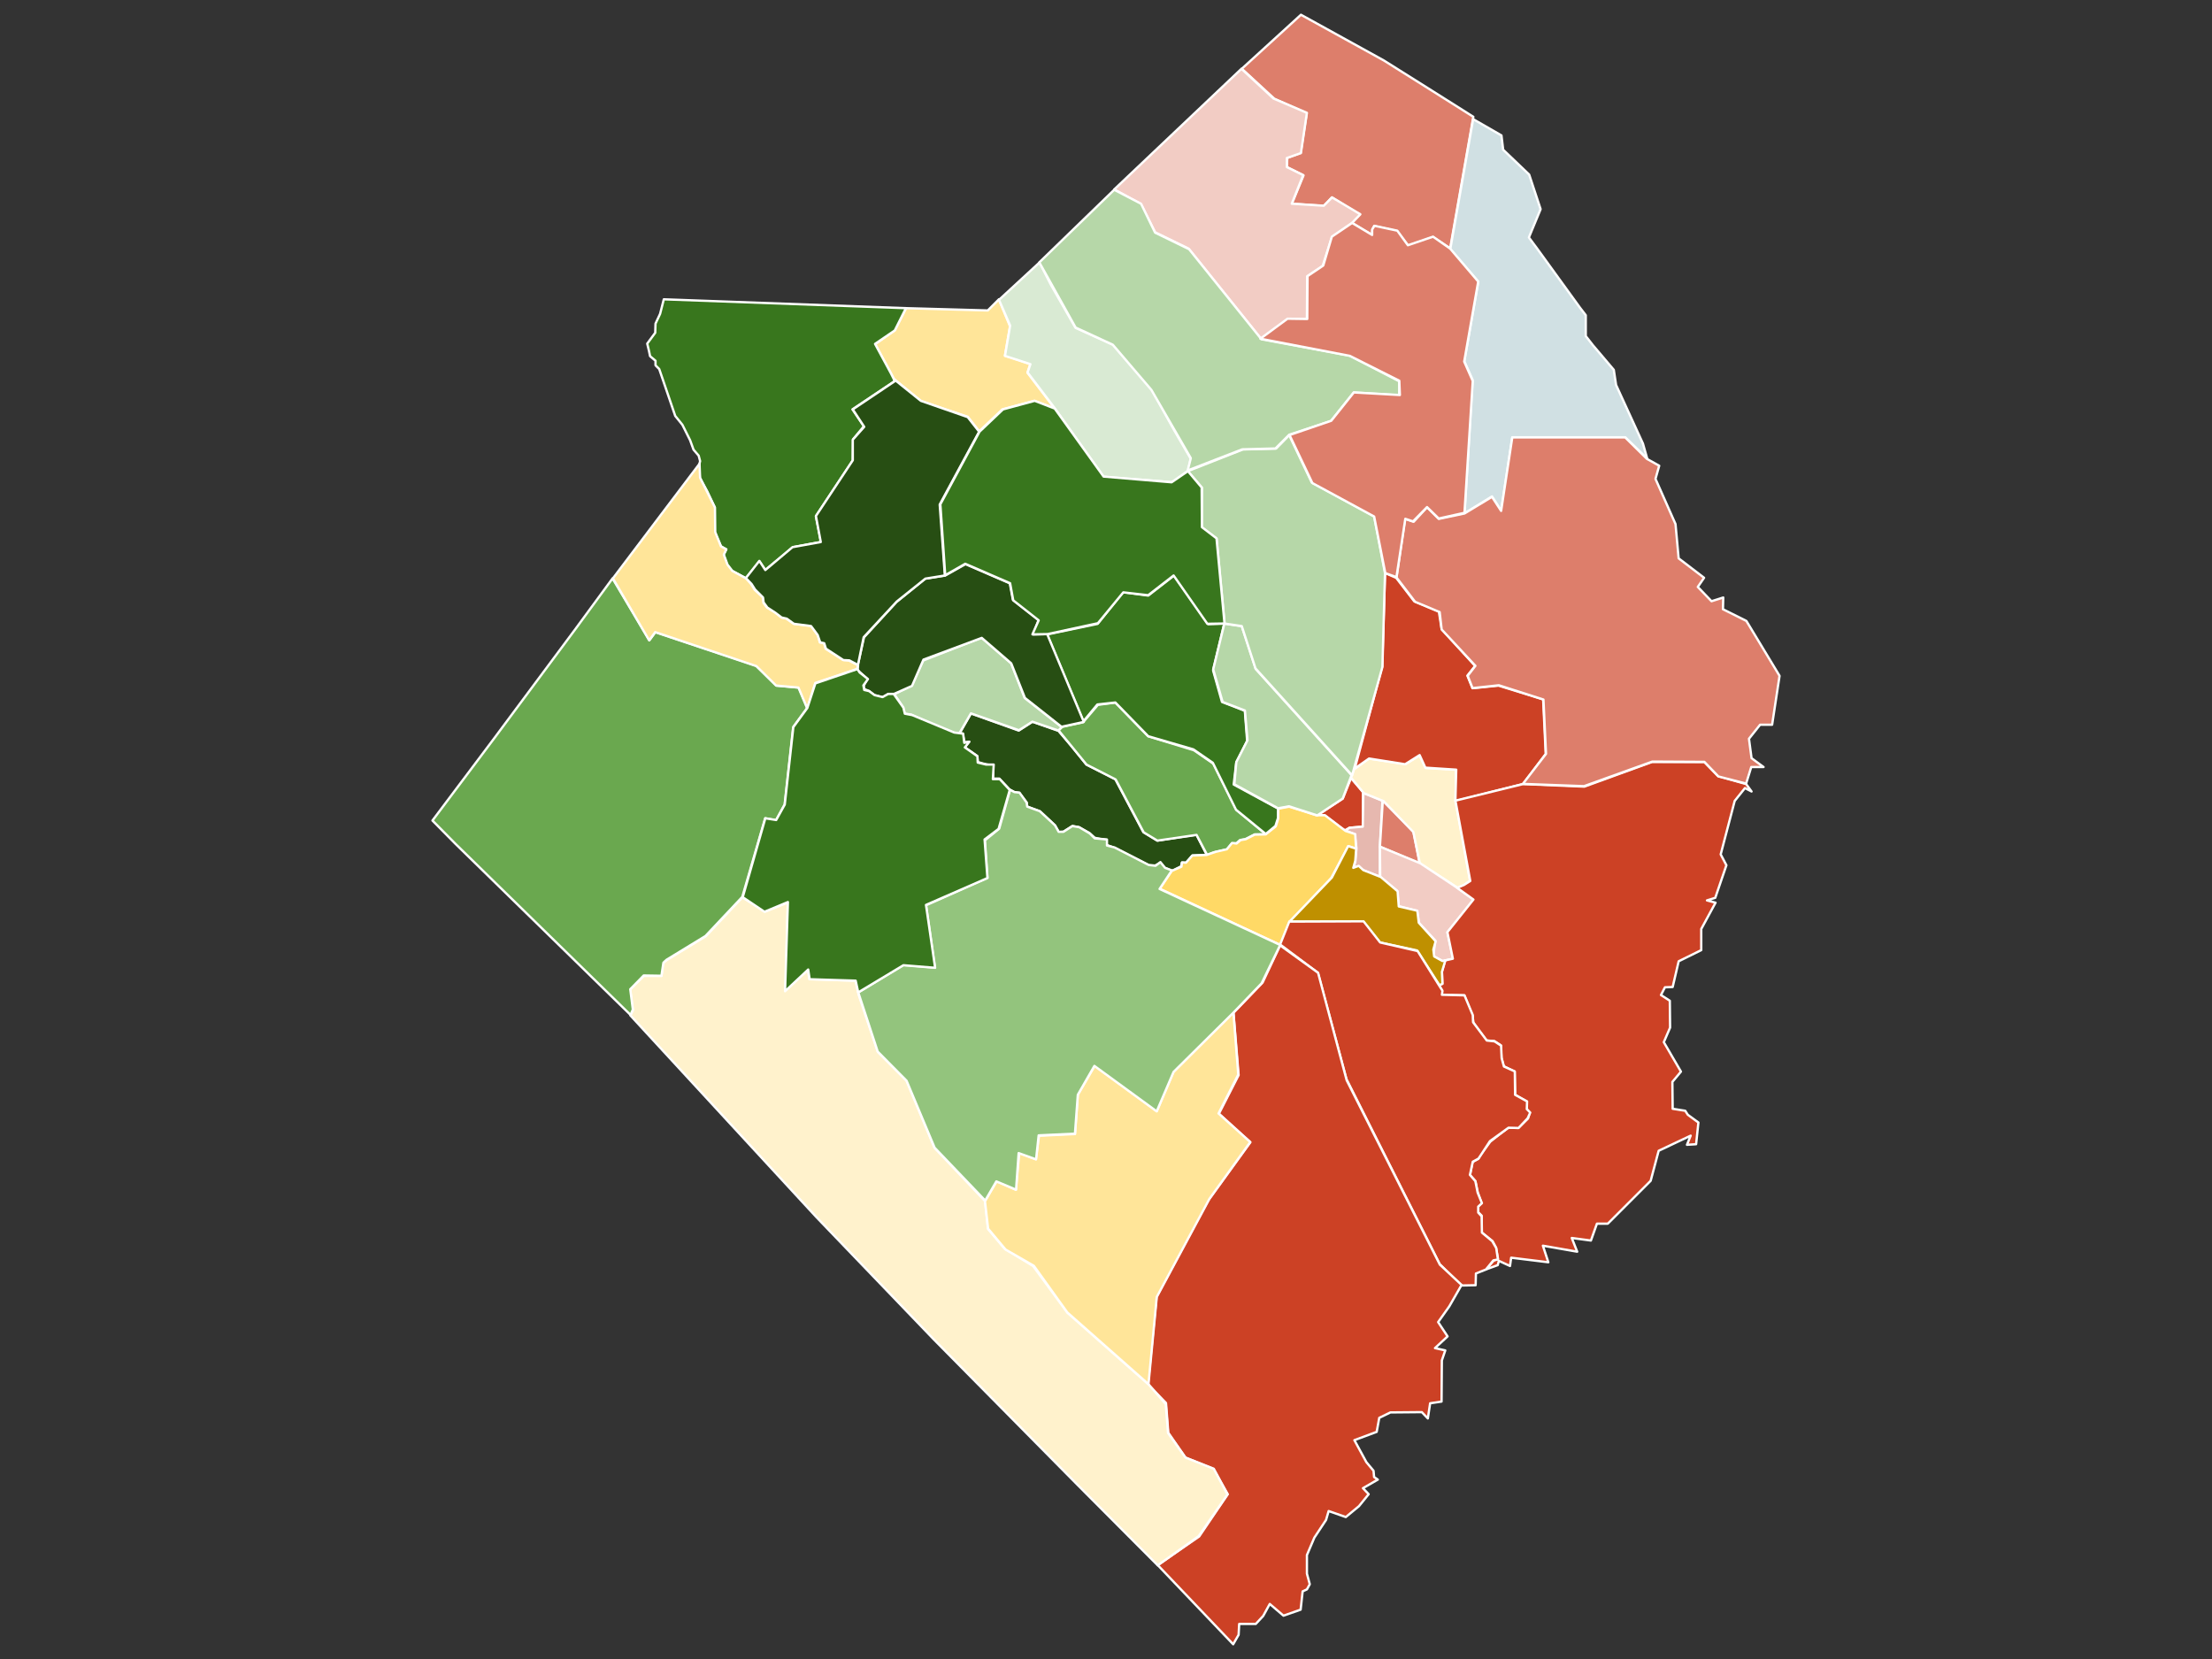 <?xml version="1.0" encoding="UTF-8" standalone="no"?>
<svg
   version="1.1"
   viewBox="0.0 0.0 960.0 720.0"
   fill="none"
   stroke="none"
   stroke-linecap="square"
   stroke-miterlimit="10"
   id="svg279"
   sodipodi:docname="robeson_race_2020.svg"
   inkscape:version="1.2.1 (9c6d41e4, 2022-07-14)"
   xmlns:inkscape="http://www.inkscape.org/namespaces/inkscape"
   xmlns:sodipodi="http://sodipodi.sourceforge.net/DTD/sodipodi-0.dtd"
   xmlns="http://www.w3.org/2000/svg"
   xmlns:svg="http://www.w3.org/2000/svg">
  <rect x="0.0" y="0.0" width="960.0" height="720.0" fill="#333333" stroke="none"/>
  <defs
     id="defs283" />
  <sodipodi:namedview
     id="namedview281"
     pagecolor="#ffffff"
     bordercolor="#000000"
     borderopacity="0.25"
     inkscape:showpageshadow="2"
     inkscape:pageopacity="0.0"
     inkscape:pagecheckerboard="0"
     inkscape:deskcolor="#d1d1d1"
     showgrid="false"
     inkscape:zoom="0.60805581"
     inkscape:cx="359.34202"
     inkscape:cy="349.4745"
     inkscape:window-width="1436"
     inkscape:window-height="799"
     inkscape:window-x="0"
     inkscape:window-y="23"
     inkscape:window-maximized="0"
     inkscape:current-layer="g277" />
  <clipPath
     id="p.0">
    <path
       d="m0 0l960.0 0l0 720.0l-960.0 0l0 -720.0z"
       clip-rule="nonzero"
       id="path132" />
  </clipPath>
  <g
     clip-path="url(#p.0)"
     id="g277">
    <path
       fill="#000000"
       fill-opacity="0.0"
       d="m0 0l960.0 0l0 720.0l-960.0 0z"
       fill-rule="evenodd"
       id="path135" />
    <path
       fill="#cccccc"
       d="m508.605 377.976l3.97 -1.985l0.372 -1.613l1.861 0l2.729 -3.102l6.203 -0.248l-4.466 -8.808l-16.996 2.605l-6.079 -3.722l-12.158 -22.951l-12.53 -6.327l-6.203 -7.691l-5.955 -6.947l-11.289 -3.97l-5.955 3.846l-20.718 -7.443l-4.962 8.684l1.365 0l0.745 3.722l1.737 0l-1.489 2.357l5.335 3.722l0.248 2.605l2.109 0.62l2.109 0.496l2.481 0.248l-0.124 5.831l2.729 0l4.59 4.838l2.109 1.117l1.985 0.248l3.225 4.218l0.248 1.737l3.598 1.365l1.985 0.745l6.451 6.079l1.613 2.853l1.985 -0.124l3.97 -2.481l2.729 0.496l4.59 2.481l2.357 2.109l2.853 0.62l2.233 0.248l0.124 2.233l3.225 1.24l15.135 7.692l2.729 0l2.109 -1.116l1.985 2.109z"
       fill-rule="evenodd"
       id="Robeson_960503"
       inkscape:label="#Robeson_960503"
       style="fill:#274e13;fill-opacity:1" />
    <path
       stroke="#ffffff"
       stroke-width="1.0"
       stroke-linejoin="round"
       stroke-linecap="butt"
       d="m508.605 377.976l3.97 -1.985l0.372 -1.613l1.861 0l2.729 -3.102l6.203 -0.248l-4.466 -8.808l-16.996 2.605l-6.079 -3.722l-12.158 -22.951l-12.53 -6.327l-6.203 -7.691l-5.955 -6.947l-11.289 -3.97l-5.955 3.846l-20.718 -7.443l-4.962 8.684l1.365 0l0.745 3.722l1.737 0l-1.489 2.357l5.335 3.722l0.248 2.605l2.109 0.62l2.109 0.496l2.481 0.248l-0.124 5.831l2.729 0l4.59 4.838l2.109 1.117l1.985 0.248l3.225 4.218l0.248 1.737l3.598 1.365l1.985 0.745l6.451 6.079l1.613 2.853l1.985 -0.124l3.97 -2.481l2.729 0.496l4.59 2.481l2.357 2.109l2.853 0.62l2.233 0.248l0.124 2.233l3.225 1.24l15.135 7.692l2.729 0l2.109 -1.116l1.985 2.109z"
       fill-rule="evenodd"
       id="path139" />
    <path
       fill="#cccccc"
       d="m523.885 371.026l2.853 -1.117l5.707 -1.24l2.233 -2.605l1.985 -0.124l1.489 -1.365l2.233 -0.372l4.218 -2.109l4.838 0l-12.778 -10.545l-10.048 -20.097l-8.436 -5.831l-19.849 -6.079l-14.267 -14.639l-7.568 0.992l-6.451 7.568l-9.056 1.985l-1.613 1.489l12.158 14.887l12.654 6.451l12.158 22.951l5.955 3.598l16.996 -2.481z"
       fill-rule="evenodd"
       id="Robeson_960602"
       style="fill:#6aa84f;fill-opacity:1"
       inkscape:label="#Robeson_960602" />
    <path
       stroke="#ffffff"
       stroke-width="1.0"
       stroke-linejoin="round"
       stroke-linecap="butt"
       d="m523.885 371.026l2.853 -1.117l5.707 -1.24l2.233 -2.605l1.985 -0.124l1.489 -1.365l2.233 -0.372l4.218 -2.109l4.838 0l-12.778 -10.545l-10.048 -20.097l-8.436 -5.831l-19.849 -6.079l-14.267 -14.639l-7.568 0.992l-6.451 7.568l-9.056 1.985l-1.613 1.489l12.158 14.887l12.654 6.451l12.158 22.951l5.955 3.598l16.996 -2.481z"
       fill-rule="evenodd"
       id="path143" />
    <path
       fill="#cccccc"
       d="m583.612 360.373l2.109 -1.116l5.831 -0.496l0 -15.011l-5.21 -6.079l-3.598 8.932l-11.041 7.195l2.977 0l6.823 5.086z"
       fill-rule="evenodd"
       id="Robeson_9609"
       inkscape:label="#Robeson_9609"
       style="fill:#cc4125;fill-opacity:1" />
    <path
       stroke="#ffffff"
       stroke-width="1.0"
       stroke-linejoin="round"
       stroke-linecap="butt"
       d="m583.612 360.373l2.109 -1.116l5.831 -0.496l0 -15.011l-5.21 -6.079l-3.598 8.932l-11.041 7.195l2.977 0l6.823 5.086z"
       fill-rule="evenodd"
       id="path147" />
    <path
       fill="#cccccc"
       d="m583.99 360.5l3.97 1.613l0.744 6.079l-0.496 5.583l-0.744 2.853l1.861 -0.62l2.233 1.613l7.32 2.977l0 -13.646l1.116 -19.477l-8.312 -3.349l-0.248 14.639l-5.831 0.496z"
       fill-rule="evenodd"
       id="Robeson_9610"
       style="fill:#e6b8af;fill-opacity:1"
       inkscape:label="#Robeson_9610" />
    <path
       stroke="#ffffff"
       stroke-width="1.0"
       stroke-linejoin="round"
       stroke-linecap="butt"
       d="m583.99 360.5l3.97 1.613l0.744 6.079l-0.496 5.583l-0.744 2.853l1.861 -0.62l2.233 1.613l7.32 2.977l0 -13.646l1.116 -19.477l-8.312 -3.349l-0.248 14.639l-5.831 0.496z"
       fill-rule="evenodd"
       id="path151" />
    <path
       fill="#cccccc"
       d="m598.884 367.449l17.244 7.32l-2.729 -14.018l-13.274 -13.274z"
       fill-rule="evenodd"
       id="Robeson_9612"
       style="fill:#dd7e6b;fill-opacity:1"
       inkscape:label="#Robeson_9612" />
    <path
       stroke="#ffffff"
       stroke-width="1.0"
       stroke-linejoin="round"
       stroke-linecap="butt"
       d="m598.884 367.449l17.244 7.32l-2.729 -14.018l-13.274 -13.274z"
       fill-rule="evenodd"
       id="path155" />
    <path
       fill="#cccccc"
       d="m616.246 374.883l10.669 6.699l5.831 3.846l2.729 -1.365l2.481 -1.861l-6.203 -34.364l0.124 -13.77l-13.15 -0.745l-2.605 -5.458l-6.079 3.722l-16.003 -2.357l-6.451 4.714l-1.24 3.598l5.583 6.699l8.56 3.474l12.902 13.398z"
       fill-rule="evenodd"
       id="Robeson_961302"
       inkscape:label="#Robeson_961302"
       style="fill:#fff2cc;fill-opacity:1" />
    <path
       stroke="#ffffff"
       stroke-width="1.0"
       stroke-linejoin="round"
       stroke-linecap="butt"
       d="m616.246 374.883l10.669 6.699l5.831 3.846l2.729 -1.365l2.481 -1.861l-6.203 -34.364l0.124 -13.77l-13.15 -0.745l-2.605 -5.458l-6.079 3.722l-16.003 -2.357l-6.451 4.714l-1.24 3.598l5.583 6.699l8.56 3.474l12.902 13.398z"
       fill-rule="evenodd"
       id="floop"
       inkscape:label="#floop" />
    <path
       fill="#cccccc"
       d="m588.54 368.319l-3.35 -1.117l-7.443 13.895l-18.112 19.105l-3.97 9.925l-52.352 -24.44l5.21 -7.692l4.218 -1.861l0.248 -1.861l1.737 0.124l2.729 -3.102l6.203 -0.248l3.97 -1.365l4.838 -1.117l2.233 -2.729l1.985 0.248l1.737 -1.489l2.233 -0.372l3.846 -1.985l4.838 -0.124l4.342 -3.474l0.992 -3.225l0.124 -4.466l4.714 -0.868l11.786 3.722l3.722 0l8.932 6.823l4.218 1.365z"
       fill-rule="evenodd"
       id="Robeson_960801"
       inkscape:label="#Robeson_960801"
       style="fill:#ffd966;fill-opacity:1" />
    <path
       stroke="#ffffff"
       stroke-width="1.0"
       stroke-linejoin="round"
       stroke-linecap="butt"
       d="m588.54 368.319l-3.35 -1.117l-7.443 13.895l-18.112 19.105l-3.97 9.925l-52.352 -24.44l5.21 -7.692l4.218 -1.861l0.248 -1.861l1.737 0.124l2.729 -3.102l6.203 -0.248l3.97 -1.365l4.838 -1.117l2.233 -2.729l1.985 0.248l1.737 -1.489l2.233 -0.372l3.846 -1.985l4.838 -0.124l4.342 -3.474l0.992 -3.225l0.124 -4.466l4.714 -0.868l11.786 3.722l3.722 0l8.932 6.823l4.218 1.365z"
       fill-rule="evenodd"
       id="path163" />
    <path
       fill="#cccccc"
       d="m587.962 333.534l11.91 -44.289l1.24 -40.567l4.838 2.109l7.815 10.173l10.669 4.342l1.24 7.692l14.515 16.003l-3.35 4.218l2.233 5.459l11.289 -1.117l19.353 5.955l1.116 23.695l-9.8 13.026l-29.402 7.443l0.372 -13.646l-13.398 -0.869l-2.481 -5.458l-6.327 3.97l-15.631 -2.481z"
       fill-rule="evenodd"
       id="Robeson_961301"
       inkscape:label="#Robeson_961301"
       style="fill:#cc4125;fill-opacity:1" />
    <path
       stroke="#ffffff"
       stroke-width="1.0"
       stroke-linejoin="round"
       stroke-linecap="butt"
       d="m587.962 333.534l11.91 -44.289l1.24 -40.567l4.838 2.109l7.815 10.173l10.669 4.342l1.24 7.692l14.515 16.003l-3.35 4.218l2.233 5.459l11.289 -1.117l19.353 5.955l1.116 23.695l-9.8 13.026l-29.402 7.443l0.372 -13.646l-13.398 -0.869l-2.481 -5.458l-6.327 3.97l-15.631 -2.481z"
       fill-rule="evenodd"
       id="path167" />
    <path
       fill="#cccccc"
       d="m470.165 313.064l-15.755 -37.714l21.958 -4.59l11.041 -13.77l10.917 1.489l11.165 -8.684l14.887 21.09l6.947 -0.248l-4.838 20.345l3.846 13.646l9.925 3.846l0.992 13.15l-4.714 9.304l-1.117 9.552l19.229 10.421l0 4.094l-1.117 3.473l-4.218 3.474l-12.902 -10.545l-10.049 -20.345l-8.436 -5.831l-19.601 -5.707l-14.267 -14.639l-7.816 0.868z"
       fill-rule="evenodd"
       id="Robeson_960601"
       inkscape:label="#Robeson_960601"
       style="fill:#38761d;fill-opacity:1" />
    <path
       stroke="#ffffff"
       stroke-width="1.0"
       stroke-linejoin="round"
       stroke-linecap="butt"
       d="m470.165 313.064l-15.755 -37.714l21.958 -4.59l11.041 -13.77l10.917 1.489l11.165 -8.684l14.887 21.09l6.947 -0.248l-4.838 20.345l3.846 13.646l9.925 3.846l0.992 13.15l-4.714 9.304l-1.117 9.552l19.229 10.421l0 4.094l-1.117 3.473l-4.218 3.474l-12.902 -10.545l-10.049 -20.345l-8.436 -5.831l-19.601 -5.707l-14.267 -14.639l-7.816 0.868z"
       fill-rule="evenodd"
       id="path171" />
    <path
       fill="#cccccc"
       d="m599.008 380.609l7.32 5.955l0.744 6.699l7.94 2.109l0.868 5.21l7.071 7.692l-0.62 4.342l0 2.481l3.722 1.985l4.59 -0.992l-2.481 -11.413l11.413 -14.267l-6.947 -4.962l-16.252 -10.793l-17.492 -7.195z"
       fill-rule="evenodd"
       id="Robeson_9611"
       style="fill:#f2ccc4;fill-opacity:1"
       inkscape:label="#Robeson_9611" />
    <path
       stroke="#ffffff"
       stroke-width="1.0"
       stroke-linejoin="round"
       stroke-linecap="butt"
       d="m599.008 380.609l7.32 5.955l0.744 6.699l7.94 2.109l0.868 5.21l7.071 7.692l-0.62 4.342l0 2.481l3.722 1.985l4.59 -0.992l-2.481 -11.413l11.413 -14.267l-6.947 -4.962l-16.252 -10.793l-17.492 -7.195z"
       fill-rule="evenodd"
       id="path175" />
    <path
       fill="#cccccc"
       d="m644.922 550.923l5.086 -1.861l0.496 -1.861l4.838 2.233l0.496 -3.598l16.128 1.985l-2.357 -7.195l14.887 2.605l-2.357 -5.955l8.312 1.117l2.605 -7.32l4.714 0l18.609 -18.608l3.473 -13.026l13.895 -6.575l-1.613 3.97l3.97 -0.248l0.992 -9.428l-4.59 -3.35l-1.117 -1.737l-5.458 -0.868l-0.124 -11.661l3.722 -4.466l-7.443 -12.778l2.729 -6.327l-0.124 -11.661l-3.846 -2.481l1.737 -3.35l3.35 -0.124l2.605 -11.165l9.8 -4.838l0 -9.18l6.203 -11.413l-3.722 -0.992l3.598 -1.116l4.838 -14.143l-2.481 -4.714l6.079 -23.199l4.466 -5.583l2.853 1.489l-2.357 -3.225l-12.158 -3.474l-5.955 -6.079l-22.827 0l-29.278 10.669l-26.548 -1.116l-29.402 7.195l6.451 34.86l-2.729 1.737l-2.977 1.24l7.071 5.086l-11.289 14.143l2.357 11.537l-3.35 0.745l-1.365 4.714l0.124 5.335l-1.365 0.744l1.24 2.233l-0.124 1.985l9.801 0.124l3.598 9.056l0.372 2.853l5.583 7.692l3.473 0.248l2.853 1.861l0.248 5.335l0.992 3.722l4.714 2.357l0.248 10.049l2.729 1.613l2.357 1.365l-0.124 3.225l1.365 1.613l-0.744 2.481l-4.218 4.094l-4.342 -0.124l-3.722 2.853l-4.094 3.225l-3.846 5.21l-1.365 2.233l-2.481 1.365l-1.116 5.707l2.357 2.605l0.992 4.838l1.613 4.59l-1.489 1.737l0 2.233l1.613 1.613l-0.124 7.195l4.838 3.846l1.489 2.853l0.868 4.838l-1.861 0.745z"
       fill-rule="evenodd"
       id="Robeson_9615"
       inkscape:label="#Robeson_9615"
       style="fill:#cc4125;fill-opacity:1" />
    <path
       stroke="#ffffff"
       stroke-width="1.0"
       stroke-linejoin="round"
       stroke-linecap="butt"
       d="m644.922 550.923l5.086 -1.861l0.496 -1.861l4.838 2.233l0.496 -3.598l16.128 1.985l-2.357 -7.195l14.887 2.605l-2.357 -5.955l8.312 1.117l2.605 -7.32l4.714 0l18.609 -18.608l3.473 -13.026l13.895 -6.575l-1.613 3.97l3.97 -0.248l0.992 -9.428l-4.59 -3.35l-1.117 -1.737l-5.458 -0.868l-0.124 -11.661l3.722 -4.466l-7.443 -12.778l2.729 -6.327l-0.124 -11.661l-3.846 -2.481l1.737 -3.35l3.35 -0.124l2.605 -11.165l9.8 -4.838l0 -9.18l6.203 -11.413l-3.722 -0.992l3.598 -1.116l4.838 -14.143l-2.481 -4.714l6.079 -23.199l4.466 -5.583l2.853 1.489l-2.357 -3.225l-12.158 -3.474l-5.955 -6.079l-22.827 0l-29.278 10.669l-26.548 -1.116l-29.402 7.195l6.451 34.86l-2.729 1.737l-2.977 1.24l7.071 5.086l-11.289 14.143l2.357 11.537l-3.35 0.745l-1.365 4.714l0.124 5.335l-1.365 0.744l1.24 2.233l-0.124 1.985l9.801 0.124l3.598 9.056l0.372 2.853l5.583 7.692l3.473 0.248l2.853 1.861l0.248 5.335l0.992 3.722l4.714 2.357l0.248 10.049l2.729 1.613l2.357 1.365l-0.124 3.225l1.365 1.613l-0.744 2.481l-4.218 4.094l-4.342 -0.124l-3.722 2.853l-4.094 3.225l-3.846 5.21l-1.365 2.233l-2.481 1.365l-1.116 5.707l2.357 2.605l0.992 4.838l1.613 4.59l-1.489 1.737l0 2.233l1.613 1.613l-0.124 7.195l4.838 3.846l1.489 2.853l0.868 4.838l-1.861 0.745z"
       fill-rule="evenodd"
       id="path179" />
    <path
       fill="#cccccc"
       d="m627.274 416.834l-1.489 4.962l0.248 5.21l-1.365 0.496l-9.676 -15.011l-16.128 -3.474l-7.195 -8.932l-32.007 -0.124l18.361 -19.105l7.071 -13.646l3.473 1.117l-0.372 5.21l-0.868 3.101l2.357 -0.868l1.985 1.861l7.568 2.977l7.32 6.203l0.496 6.575l8.064 1.861l0.62 5.21l7.32 8.064l-0.992 3.598l0.372 2.977l3.598 1.985z"
       fill-rule="evenodd"
       id="Robeson_960802"
       style="fill:#bf9000;fill-opacity:1"
       inkscape:label="#Robeson_960802" />
    <path
       stroke="#ffffff"
       stroke-width="1.0"
       stroke-linejoin="round"
       stroke-linecap="butt"
       d="m627.274 416.834l-1.489 4.962l0.248 5.21l-1.365 0.496l-9.676 -15.011l-16.128 -3.474l-7.195 -8.932l-32.007 -0.124l18.361 -19.105l7.071 -13.646l3.473 1.117l-0.372 5.21l-0.868 3.101l2.357 -0.868l1.985 1.861l7.568 2.977l7.32 6.203l0.496 6.575l8.064 1.861l0.62 5.21l7.32 8.064l-0.992 3.598l0.372 2.977l3.598 1.985z"
       fill-rule="evenodd"
       id="path183" />
    <path
       fill="#cccccc"
       d="m644.888 550.956l-4.342 1.737l-0.124 5.086l-6.203 0.124l-9.428 -9.304l-40.443 -80.266l-12.406 -46.15l-16.375 -12.282l3.97 -9.925l32.255 -0.124l7.195 9.18l16.252 3.722l9.305 14.887l1.489 2.357l-0.248 1.737l9.8 0.248l3.598 8.56l0.124 3.101l5.955 7.94l3.35 0.372l2.853 1.861l0.248 5.458l0.992 3.598l4.714 2.109l0.124 10.173l5.21 2.853l-0.124 3.35l1.488 1.489l-1.116 2.481l-3.97 4.218l-4.342 -0.124l-8.064 5.831l-3.473 5.335l-1.489 2.233l-2.481 1.365l-1.24 5.707l2.357 2.729l0.992 4.962l1.861 4.59l-1.613 1.489l0 2.605l1.489 1.613l0.124 7.071l4.466 3.722l1.737 2.977l0.744 4.962l-1.985 0.372z"
       fill-rule="evenodd"
       id="Robeson_961601"
       inkscape:label="#Robeson_961601"
       style="fill:#cc4125;fill-opacity:1" />
    <path
       stroke="#ffffff"
       stroke-width="1.0"
       stroke-linejoin="round"
       stroke-linecap="butt"
       d="m644.888 550.956l-4.342 1.737l-0.124 5.086l-6.203 0.124l-9.428 -9.304l-40.443 -80.266l-12.406 -46.15l-16.375 -12.282l3.97 -9.925l32.255 -0.124l7.195 9.18l16.252 3.722l9.305 14.887l1.489 2.357l-0.248 1.737l9.8 0.248l3.598 8.56l0.124 3.101l5.955 7.94l3.35 0.372l2.853 1.861l0.248 5.458l0.992 3.598l4.714 2.109l0.124 10.173l5.21 2.853l-0.124 3.35l1.488 1.489l-1.116 2.481l-3.97 4.218l-4.342 -0.124l-8.064 5.831l-3.473 5.335l-1.489 2.233l-2.481 1.365l-1.24 5.707l2.357 2.729l0.992 4.962l1.861 4.59l-1.613 1.489l0 2.605l1.489 1.613l0.124 7.071l4.466 3.722l1.737 2.977l0.744 4.962l-1.985 0.372z"
       fill-rule="evenodd"
       id="path187" />
    <path
       fill="#cccccc"
       d="m571.68 353.89l-12.282 -3.97l-4.714 0.868l-18.981 -10.421l0.869 -9.676l4.838 -9.428l-1.116 -12.902l-9.677 -3.722l-4.094 -14.143l4.838 -19.849l7.568 1.117l6.079 18.608l41.56 46.026l-3.846 10.173z"
       fill-rule="evenodd"
       id="Robeson_960702"
       style="fill:#b6d7a8;fill-opacity:1"
       inkscape:label="#Robeson_960702" />
    <path
       stroke="#ffffff"
       stroke-width="1.0"
       stroke-linejoin="round"
       stroke-linecap="butt"
       d="m571.68 353.89l-12.282 -3.97l-4.714 0.868l-18.981 -10.421l0.869 -9.676l4.838 -9.428l-1.116 -12.902l-9.677 -3.722l-4.094 -14.143l4.838 -19.849l7.568 1.117l6.079 18.608l41.56 46.026l-3.846 10.173z"
       fill-rule="evenodd"
       id="path191" />
    <path
       fill="#cccccc"
       d="m531.48 270.607l-3.473 -36.845l-6.451 -4.838l0.124 -17.244l-6.203 -7.195l23.943 -9.428l14.391 -0.372l5.707 -5.831l9.801 20.594l27.045 14.639l4.714 24.688l-1.117 40.691l-13.15 47.018l-41.932 -46.398l-5.955 -18.36z"
       fill-rule="evenodd"
       id="Robeson_960701"
       style="fill:#b6d7a8;fill-opacity:1"
       inkscape:label="#Robeson_960701" />
    <path
       stroke="#ffffff"
       stroke-width="1.0"
       stroke-linejoin="round"
       stroke-linecap="butt"
       d="m531.48 270.607l-3.473 -36.845l-6.451 -4.838l0.124 -17.244l-6.203 -7.195l23.943 -9.428l14.391 -0.372l5.707 -5.831l9.801 20.594l27.045 14.639l4.714 24.688l-1.117 40.691l-13.15 47.018l-41.932 -46.398l-5.955 -18.36z"
       fill-rule="evenodd"
       id="path195" />
    <path
       fill="#cccccc"
       d="m535.193 713.601l-32.752 -34.364l17.989 -12.406l12.406 -18.36l-6.203 -10.917l-12.158 -4.962l-7.443 -10.793l-0.992 -12.902l-7.816 -8.064l3.722 -38.086l22.33 -41.683l18.361 -25.308l-13.646 -12.406l8.56 -16.748l-2.233 -27.045l12.654 -13.15l7.568 -16.128l16.5 11.91l12.406 46.646l40.443 80.017l9.428 8.808l-5.335 9.304l-4.838 6.823l4.094 6.203l-5.459 5.086l4.466 0.992l-1.489 4.342l-0.124 17.864l-4.962 0.745l-0.992 6.575l-2.605 -2.729l-13.646 0.124l-4.838 2.357l-1.116 6.079l-9.677 3.598l5.21 9.552l3.101 3.722l0.248 2.729l1.613 1.117l-6.451 3.722l2.481 2.605l-4.218 5.21l-5.707 4.714l-7.444 -2.605l-1.116 3.846l-5.087 7.692l-3.225 7.568l0 8.064l1.241 4.59l-1.241 2.233l-1.861 0.868l-0.868 7.94l-7.443 2.605l-5.955 -5.087l-2.853 5.21l-3.225 3.474l-7.195 0l-0.248 4.714z"
       fill-rule="evenodd"
       id="Robeson_961602"
       inkscape:label="#Robeson_961602"
       style="fill:#cc4125;fill-opacity:1" />
    <path
       stroke="#ffffff"
       stroke-width="1.0"
       stroke-linejoin="round"
       stroke-linecap="butt"
       d="m535.193 713.601l-32.752 -34.364l17.989 -12.406l12.406 -18.36l-6.203 -10.917l-12.158 -4.962l-7.443 -10.793l-0.992 -12.902l-7.816 -8.064l3.722 -38.086l22.33 -41.683l18.361 -25.308l-13.646 -12.406l8.56 -16.748l-2.233 -27.045l12.654 -13.15l7.568 -16.128l16.5 11.91l12.406 46.646l40.443 80.017l9.428 8.808l-5.335 9.304l-4.838 6.823l4.094 6.203l-5.459 5.086l4.466 0.992l-1.489 4.342l-0.124 17.864l-4.962 0.745l-0.992 6.575l-2.605 -2.729l-13.646 0.124l-4.838 2.357l-1.116 6.079l-9.677 3.598l5.21 9.552l3.101 3.722l0.248 2.729l1.613 1.117l-6.451 3.722l2.481 2.605l-4.218 5.21l-5.707 4.714l-7.444 -2.605l-1.116 3.846l-5.087 7.692l-3.225 7.568l0 8.064l1.241 4.59l-1.241 2.233l-1.861 0.868l-0.868 7.94l-7.443 2.605l-5.955 -5.087l-2.853 5.21l-3.225 3.474l-7.195 0l-0.248 4.714z"
       fill-rule="evenodd"
       id="path199" />
    <path
       fill="#cccccc"
       d="m502.457 679.351l-34.488 -34.612l-62.649 -63.393l-50.988 -53.097l-38.334 -41.559l-42.428 -46.025l1.117 -2.233l-1.24 -8.932l5.955 -5.955l7.692 0l0.62 -5.583l1.737 -1.365l16.872 -10.297l15.879 -16.872l9.925 6.203l9.801 -3.97l-0.992 38.086l9.676 -8.932l0.62 4.094l20.097 0.744l1.365 6.203l8.312 24.688l12.406 12.406l12.158 29.154l21.958 23.199l1.24 12.034l7.195 8.56l12.406 7.568l14.887 20.221l35.232 31.139l7.444 8.56l0.992 12.53l7.568 10.669l12.282 4.838l5.955 11.165l-12.53 18.112z"
       fill-rule="evenodd"
       id="Robeson_9619"
       inkscape:label="#Robeson_9619"
       style="fill:#fff2cc;fill-opacity:1" />
    <path
       stroke="#ffffff"
       stroke-width="1.0"
       stroke-linejoin="round"
       stroke-linecap="butt"
       d="m502.457 679.351l-34.488 -34.612l-62.649 -63.393l-50.988 -53.097l-38.334 -41.559l-42.428 -46.025l1.117 -2.233l-1.24 -8.932l5.955 -5.955l7.692 0l0.62 -5.583l1.737 -1.365l16.872 -10.297l15.879 -16.872l9.925 6.203l9.801 -3.97l-0.992 38.086l9.676 -8.932l0.62 4.094l20.097 0.744l1.365 6.203l8.312 24.688l12.406 12.406l12.158 29.154l21.958 23.199l1.24 12.034l7.195 8.56l12.406 7.568l14.887 20.221l35.232 31.139l7.444 8.56l0.992 12.53l7.568 10.669l12.282 4.838l5.955 11.165l-12.53 18.112z"
       fill-rule="evenodd"
       id="path203" />
    <path
       fill="#cccccc"
       d="m273.652 440.473l-75.923 -74.187l-10.049 -10.173l26.548 -35.356l35.232 -47.39l16.376 -22.33l16.003 26.797l2.605 -3.474l43.669 14.515l8.808 8.684l9.801 0.869l3.598 8.808l-6.079 8.312l-3.722 33.62l-3.722 6.823l-4.714 -0.868l-9.925 34.116l-16.003 16.996l-16.872 10.297l-1.365 1.241l-0.868 5.707l-7.692 -0.124l-5.831 5.955l1.117 8.808z"
       fill-rule="evenodd"
       id="Robeson_962002"
       inkscape:label="#Robeson_962002"
       style="fill:#6aa84f;fill-opacity:1" />
    <path
       stroke="#ffffff"
       stroke-width="1.0"
       stroke-linejoin="round"
       stroke-linecap="butt"
       d="m273.652 440.473l-75.923 -74.187l-10.049 -10.173l26.548 -35.356l35.232 -47.39l16.376 -22.33l16.003 26.797l2.605 -3.474l43.669 14.515l8.808 8.684l9.801 0.869l3.598 8.808l-6.079 8.312l-3.722 33.62l-3.722 6.823l-4.714 -0.868l-9.925 34.116l-16.003 16.996l-16.872 10.297l-1.365 1.241l-0.868 5.707l-7.692 -0.124l-5.831 5.955l1.117 8.808z"
       fill-rule="evenodd"
       id="path207" />
    <path
       fill="#cccccc"
       d="m459.34 317.047l-11.289 -3.846l-5.831 3.722l-20.842 -7.32l-4.962 8.56l-2.357 -0.124l-8.436 -3.225l-10.173 -4.714l-2.853 -0.372l-0.62 -2.729l-3.846 -5.707l7.568 -3.846l4.962 -10.793l25.308 -9.925l12.902 11.165l5.831 15.011l16.128 12.654z"
       fill-rule="evenodd"
       id="Robeson_960502"
       style="fill:#b6d7a8;fill-opacity:1"
       inkscape:label="#Robeson_960502" />
    <path
       stroke="#ffffff"
       stroke-width="1.0"
       stroke-linejoin="round"
       stroke-linecap="butt"
       d="m459.34 317.047l-11.289 -3.846l-5.831 3.722l-20.842 -7.32l-4.962 8.56l-2.357 -0.124l-8.436 -3.225l-10.173 -4.714l-2.853 -0.372l-0.62 -2.729l-3.846 -5.707l7.568 -3.846l4.962 -10.793l25.308 -9.925l12.902 11.165l5.831 15.011l16.128 12.654z"
       fill-rule="evenodd"
       id="path211" />
    <path
       fill="#cccccc"
       d="m460.697 315.419l9.677 -2.109l-15.88 -38.086l-6.079 0.124l2.357 -6.327l-11.165 -8.684l-1.365 -7.195l-19.229 -8.312l-8.808 4.962l-8.684 1.365l-12.53 10.173l-14.019 15.259l-2.605 11.662l-0.124 2.605l4.218 3.846l-1.613 2.853l0.248 1.489l2.109 0.868l2.233 1.737l3.598 0.992l2.481 -1.489l2.481 0l7.816 -3.474l4.962 -11.413l25.308 -9.428l12.778 11.041l5.955 15.011z"
       fill-rule="evenodd"
       id="Robeson_960501"
       inkscape:label="#Robeson_960501"
       style="fill:#274e13;fill-opacity:1" />
    <path
       stroke="#ffffff"
       stroke-width="1.0"
       stroke-linejoin="round"
       stroke-linecap="butt"
       d="m460.697 315.419l9.677 -2.109l-15.88 -38.086l-6.079 0.124l2.357 -6.327l-11.165 -8.684l-1.365 -7.195l-19.229 -8.312l-8.808 4.962l-8.684 1.365l-12.53 10.173l-14.019 15.259l-2.605 11.662l-0.124 2.605l4.218 3.846l-1.613 2.853l0.248 1.489l2.109 0.868l2.233 1.737l3.598 0.992l2.481 -1.489l2.481 0l7.816 -3.474l4.962 -11.413l25.308 -9.428l12.778 11.041l5.955 15.011z"
       fill-rule="evenodd"
       id="path215" />
    <path
       fill="#cccccc"
       d="m393.213 133.743l-4.838 9.552l-8.56 6.079l8.188 15.135l11.661 9.552l20.346 6.823l4.962 6.327l10.049 -9.552l13.895 -3.722l8.932 3.474l-11.91 -15.631l1.24 -3.846l-11.041 -3.598l2.233 -12.654l-4.838 -11.785l-4.838 4.838z"
       fill-rule="evenodd"
       id="Robeson_960301"
       inkscape:label="#Robeson_960301"
       style="fill:#ffe599;fill-opacity:1" />
    <path
       stroke="#ffffff"
       stroke-width="1.0"
       stroke-linejoin="round"
       stroke-linecap="butt"
       d="m393.213 133.743l-4.838 9.552l-8.56 6.079l8.188 15.135l11.661 9.552l20.346 6.823l4.962 6.327l10.049 -9.552l13.895 -3.722l8.932 3.474l-11.91 -15.631l1.24 -3.846l-11.041 -3.598l2.233 -12.654l-4.838 -11.785l-4.838 4.838z"
       fill-rule="evenodd"
       id="path219" />
    <path
       fill="#cccccc"
       d="m393.165 133.743l-105.077 -3.846l-1.613 6.327l-1.985 4.218l-0.124 3.97l-3.474 4.714l0.744 3.102l0.496 2.357l2.357 1.985l0 1.985l1.613 1.613l6.947 20.345l3.102 3.846l3.35 6.699l1.489 4.094l2.233 2.605l0.62 2.357l-0.496 2.109l0.372 5.21l3.225 5.831l3.225 6.947l0 11.041l1.737 3.598l0.992 2.233l2.233 1.489l-1.117 2.109l1.489 4.466l1.985 2.481l6.203 3.35l5.955 -7.319l2.481 3.722l7.32 -5.955l4.714 -3.97l12.158 -2.233l-2.233 -11.165l16.003 -24.191l0.124 -9.18l4.714 -5.707l-4.962 -7.32l18.36 -12.282l-1.737 -3.474l-6.823 -12.654l8.56 -5.831z"
       fill-rule="evenodd"
       id="Robeson_960403"
       inkscape:label="#Robeson_960403"
       style="fill:#38761d;fill-opacity:1" />
    <path
       stroke="#ffffff"
       stroke-width="1.0"
       stroke-linejoin="round"
       stroke-linecap="butt"
       d="m393.165 133.743l-105.077 -3.846l-1.613 6.327l-1.985 4.218l-0.124 3.97l-3.474 4.714l0.744 3.102l0.496 2.357l2.357 1.985l0 1.985l1.613 1.613l6.947 20.345l3.102 3.846l3.35 6.699l1.489 4.094l2.233 2.605l0.62 2.357l-0.496 2.109l0.372 5.21l3.225 5.831l3.225 6.947l0 11.041l1.737 3.598l0.992 2.233l2.233 1.489l-1.117 2.109l1.489 4.466l1.985 2.481l6.203 3.35l5.955 -7.319l2.481 3.722l7.32 -5.955l4.714 -3.97l12.158 -2.233l-2.233 -11.165l16.003 -24.191l0.124 -9.18l4.714 -5.707l-4.962 -7.32l18.36 -12.282l-1.737 -3.474l-6.823 -12.654l8.56 -5.831z"
       fill-rule="evenodd"
       id="path223" />
    <path
       fill="#cccccc"
       d="m433.558 130.137l17.616 -16.252l4.962 9.801l10.669 18.609l16.252 7.319l16.872 19.601l9.8 17.74l7.071 12.158l-1.24 5.21l-6.823 4.962l-29.774 -2.357l-21.586 -30.27l-11.413 -15.011l1.24 -3.598l-11.041 -3.598l2.233 -13.15z"
       fill-rule="evenodd"
       id="path225"
       style="fill:#d9ead3;fill-opacity:1"
       inkscape:label="#Robeson_960302" />
    <path
       stroke="#ffffff"
       stroke-width="1.0"
       stroke-linejoin="round"
       stroke-linecap="butt"
       d="m433.558 130.137l17.616 -16.252l4.962 9.801l10.669 18.609l16.252 7.319l16.872 19.601l9.8 17.74l7.071 12.158l-1.24 5.21l-6.823 4.962l-29.774 -2.357l-21.586 -30.27l-11.413 -15.011l1.24 -3.598l-11.041 -3.598l2.233 -13.15z"
       fill-rule="evenodd"
       id="path227" />
    <path
       fill="#cccccc"
       d="m639.422 50.688l-10.048 57.067l-7.444 -4.838l-10.793 3.722l-4.838 -6.327l-9.925 -2.233l-0.745 1.613l-0.124 2.233l-3.846 -2.233l-4.962 -2.977l3.35 -3.598l-12.033 -7.443l-3.35 3.722l-14.019 -0.992l5.086 -12.282l-7.195 -3.598l0.124 -3.97l5.831 -2.233l2.605 -17.12l-14.018 -6.327l-14.143 -13.026l25.68 -23.447l35.977 19.849l19.353 12.158z"
       fill-rule="evenodd"
       id="Robeson_960203"
       style="fill:#dd7e6b;fill-opacity:1"
       inkscape:label="#Robeson_960203" />
    <path
       stroke="#ffffff"
       stroke-width="1.0"
       stroke-linejoin="round"
       stroke-linecap="butt"
       d="m639.422 50.688l-10.048 57.067l-7.444 -4.838l-10.793 3.722l-4.838 -6.327l-9.925 -2.233l-0.745 1.613l-0.124 2.233l-3.846 -2.233l-4.962 -2.977l3.35 -3.598l-12.033 -7.443l-3.35 3.722l-14.019 -0.992l5.086 -12.282l-7.195 -3.598l0.124 -3.97l5.831 -2.233l2.605 -17.12l-14.018 -6.327l-14.143 -13.026l25.68 -23.447l35.977 19.849l19.353 12.158z"
       fill-rule="evenodd"
       id="path231" />
    <path
       fill="#cccccc"
       d="m639.342 51.702l12.282 7.071l0.744 6.203l11.289 10.793l4.962 15.011l-5.086 12.282l3.598 4.838l18.609 25.68l2.481 3.225l0 9.056l3.101 3.97l9.056 10.669l0.992 6.575l11.662 25.432l1.861 6.575l-9.552 -9.304l-49.003 0l-4.838 31.883l-3.97 -6.203l-11.91 7.319l3.474 -57.935l-3.598 -8.064l6.079 -34.488l-12.158 -14.143z"
       fill-rule="evenodd"
       id="Robeson_960101"
       inkscape:label="#Robeson_960101"
       style="fill:#d0e0e3;fill-opacity:1" />
    <path
       stroke="#ffffff"
       stroke-width="1.0"
       stroke-linejoin="round"
       stroke-linecap="butt"
       d="m639.342 51.702l12.282 7.071l0.744 6.203l11.289 10.793l4.962 15.011l-5.086 12.282l3.598 4.838l18.609 25.68l2.481 3.225l0 9.056l3.101 3.97l9.056 10.669l0.992 6.575l11.662 25.432l1.861 6.575l-9.552 -9.304l-49.003 0l-4.838 31.883l-3.97 -6.203l-11.91 7.319l3.474 -57.935l-3.598 -8.064l6.079 -34.488l-12.158 -14.143z"
       fill-rule="evenodd"
       id="path235" />
    <path
       fill="#cccccc"
       d="m757.806 340.08l2.233 -7.195l5.335 0l-5.21 -3.846l-1.117 -8.436l4.838 -6.079l5.21 0l3.225 -21.214l-14.391 -23.819l-10.173 -5.086l0.124 -5.086l-5.086 1.613l-5.955 -6.203l2.729 -3.97l-11.041 -8.436l-1.365 -14.887l-8.684 -19.601l1.613 -5.707l-5.335 -2.977l-9.428 -9.304l-49.003 0l-4.838 31.883l-3.97 -6.079l-11.91 7.195l-11.165 2.357l-5.086 -5.086l-5.831 6.327l-3.722 -1.241l-3.722 25.432l8.064 10.545l10.669 4.466l0.868 7.568l14.639 15.755l-3.35 4.342l2.109 5.335l11.413 -1.24l19.353 6.203l1.117 23.571l-10.049 13.026l26.548 0.992l29.65 -10.669l22.579 0.124l6.079 6.327z"
       fill-rule="evenodd"
       id="Robeson_9614"
       style="fill:#dd7e6b;fill-opacity:1"
       inkscape:label="#Robeson_9614" />
    <path
       stroke="#ffffff"
       stroke-width="1.0"
       stroke-linejoin="round"
       stroke-linecap="butt"
       d="m757.806 340.08l2.233 -7.195l5.335 0l-5.21 -3.846l-1.117 -8.436l4.838 -6.079l5.21 0l3.225 -21.214l-14.391 -23.819l-10.173 -5.086l0.124 -5.086l-5.086 1.613l-5.955 -6.203l2.729 -3.97l-11.041 -8.436l-1.365 -14.887l-8.684 -19.601l1.613 -5.707l-5.335 -2.977l-9.428 -9.304l-49.003 0l-4.838 31.883l-3.97 -6.079l-11.91 7.195l-11.165 2.357l-5.086 -5.086l-5.831 6.327l-3.722 -1.241l-3.722 25.432l8.064 10.545l10.669 4.466l0.868 7.568l14.639 15.755l-3.35 4.342l2.109 5.335l11.413 -1.24l19.353 6.203l1.117 23.571l-10.049 13.026l26.548 0.992l29.65 -10.669l22.579 0.124l6.079 6.327z"
       fill-rule="evenodd"
       id="path239" />
    <path
       fill="#cccccc"
       d="m538.784 29.857l-55.206 52.352l11.537 6.327l6.203 12.282l14.515 7.071l31.387 39.078l11.91 -8.56l8.064 0.124l0.124 -18.609l6.699 -4.466l4.094 -12.654l8.56 -5.955l3.722 -3.846l-12.282 -7.319l-3.598 3.598l-13.895 -0.868l4.962 -12.406l-7.072 -3.474l0 -3.97l6.079 -2.109l2.605 -17.492l-14.515 -6.203z"
       fill-rule="evenodd"
       id="Robeson_960204"
       style="fill:#f2ccc4;fill-opacity:1"
       inkscape:label="#Robeson_960204" />
    <path
       stroke="#ffffff"
       stroke-width="1.0"
       stroke-linejoin="round"
       stroke-linecap="butt"
       d="m538.784 29.857l-55.206 52.352l11.537 6.327l6.203 12.282l14.515 7.071l31.387 39.078l11.91 -8.56l8.064 0.124l0.124 -18.609l6.699 -4.466l4.094 -12.654l8.56 -5.955l3.722 -3.846l-12.282 -7.319l-3.598 3.598l-13.895 -0.868l4.962 -12.406l-7.072 -3.474l0 -3.97l6.079 -2.109l2.605 -17.492l-14.515 -6.203z"
       fill-rule="evenodd"
       id="path243" />
    <path
       fill="#cccccc"
       d="m559.486 188.677l-5.955 5.955l-14.391 0.372l-23.695 9.18l1.365 -5.335l-17.12 -29.65l-16.748 -19.601l-16.128 -7.443l-15.755 -28.285l32.503 -31.511l11.662 6.079l6.079 12.53l14.763 7.195l31.387 39.078l38.21 7.071l21.586 11.165l0 6.079l-19.725 -1.24l-9.925 12.406z"
       fill-rule="evenodd"
       id="Robeson_960202"
       style="fill:#b6d7a8;fill-opacity:1"
       inkscape:label="#Robeson_960202" />
    <path
       stroke="#ffffff"
       stroke-width="1.0"
       stroke-linejoin="round"
       stroke-linecap="butt"
       d="m559.486 188.677l-5.955 5.955l-14.391 0.372l-23.695 9.18l1.365 -5.335l-17.12 -29.65l-16.748 -19.601l-16.128 -7.443l-15.755 -28.285l32.503 -31.511l11.662 6.079l6.079 12.53l14.763 7.195l31.387 39.078l38.21 7.071l21.586 11.165l0 6.079l-19.725 -1.24l-9.925 12.406z"
       fill-rule="evenodd"
       id="path247" />
    <path
       fill="#cccccc"
       d="m265.998 251.012l37.59 -49.747l0.248 6.079l6.451 12.902l0.124 10.669l2.481 6.203l2.357 1.241l-1.117 2.357l1.613 4.342l2.109 2.729l5.955 3.225l2.109 2.357l1.613 2.605l3.598 3.225l0.248 2.481l1.489 1.985l3.473 1.985l2.853 2.357l1.985 0.372l3.35 2.357l7.568 0.868l2.853 4.094l0.868 3.102l1.861 0.372l0.62 2.357l7.568 4.838l2.481 0.248l4.094 2.109l-0.496 1.613l-18.112 6.079l-3.474 11.041l-3.846 -9.056l-9.677 -0.869l-8.56 -8.436l-43.916 -14.763l-2.605 3.598z"
       fill-rule="evenodd"
       id="Robeson_962001"
       inkscape:label="#Robeson_962001"
       style="fill:#ffe599;fill-opacity:1" />
    <path
       stroke="#ffffff"
       stroke-width="1.0"
       stroke-linejoin="round"
       stroke-linecap="butt"
       d="m265.998 251.012l37.59 -49.747l0.248 6.079l6.451 12.902l0.124 10.669l2.481 6.203l2.357 1.241l-1.117 2.357l1.613 4.342l2.109 2.729l5.955 3.225l2.109 2.357l1.613 2.605l3.598 3.225l0.248 2.481l1.489 1.985l3.473 1.985l2.853 2.357l1.985 0.372l3.35 2.357l7.568 0.868l2.853 4.094l0.868 3.102l1.861 0.372l0.62 2.357l7.568 4.838l2.481 0.248l4.094 2.109l-0.496 1.613l-18.112 6.079l-3.474 11.041l-3.846 -9.056l-9.677 -0.869l-8.56 -8.436l-43.916 -14.763l-2.605 3.598z"
       fill-rule="evenodd"
       id="path251" />
    <path
       fill="#cccccc"
       d="m410.058 249.754l-2.233 -30.767l17.12 -31.635l-4.962 -6.327l-20.346 -7.071l-11.413 -9.18l0 0.745l-18.112 12.158l4.962 7.568l-4.962 5.583l0 8.932l-16.003 24.191l2.109 11.289l-12.282 2.233l-11.786 9.925l-2.605 -3.97l-5.831 7.443l2.481 2.605l1.489 2.357l3.473 3.474l0.248 2.109l1.613 2.233l3.598 2.357l2.605 1.985l2.233 0.496l3.101 2.233l7.444 0.992l2.853 3.846l1.116 3.225l1.737 0.372l0.744 2.357l7.568 4.962l2.605 0.124l3.722 1.985l2.481 -12.034l14.391 -15.507l12.406 -9.925z"
       fill-rule="evenodd"
       id="Robeson_960404"
       inkscape:label="#Robeson_960404"
       style="fill:#274e13;fill-opacity:1" />
    <path
       stroke="#ffffff"
       stroke-width="1.0"
       stroke-linejoin="round"
       stroke-linecap="butt"
       d="m410.058 249.754l-2.233 -30.767l17.12 -31.635l-4.962 -6.327l-20.346 -7.071l-11.413 -9.18l0 0.745l-18.112 12.158l4.962 7.568l-4.962 5.583l0 8.932l-16.003 24.191l2.109 11.289l-12.282 2.233l-11.786 9.925l-2.605 -3.97l-5.831 7.443l2.481 2.605l1.489 2.357l3.473 3.474l0.248 2.109l1.613 2.233l3.598 2.357l2.605 1.985l2.233 0.496l3.101 2.233l7.444 0.992l2.853 3.846l1.116 3.225l1.737 0.372l0.744 2.357l7.568 4.962l2.605 0.124l3.722 1.985l2.481 -12.034l14.391 -15.507l12.406 -9.925z"
       fill-rule="evenodd"
       id="path255" />
    <path
       fill="#cccccc"
       d="m435.283 177.68l-10.173 9.677l-16.996 31.511l2.109 30.766l8.684 -4.962l19.477 8.436l1.365 7.443l11.041 8.684l-2.729 6.079l6.575 -0.124l21.834 -4.714l11.041 -13.398l10.793 1.241l11.041 -8.56l14.639 20.966l7.443 -0.124l-3.473 -36.969l-6.327 -4.838l-0.124 -17.244l-5.955 -7.071l-7.071 4.838l-29.526 -2.481l-21.214 -29.526l-8.684 -3.35z"
       fill-rule="evenodd"
       id="Robeson_960402"
       inkscape:label="#Robeson_960402"
       style="fill:#38761d;fill-opacity:1" />
    <path
       stroke="#ffffff"
       stroke-width="1.0"
       stroke-linejoin="round"
       stroke-linecap="butt"
       d="m435.283 177.68l-10.173 9.677l-16.996 31.511l2.109 30.766l8.684 -4.962l19.477 8.436l1.365 7.443l11.041 8.684l-2.729 6.079l6.575 -0.124l21.834 -4.714l11.041 -13.398l10.793 1.241l11.041 -8.56l14.639 20.966l7.443 -0.124l-3.473 -36.969l-6.327 -4.838l-0.124 -17.244l-5.955 -7.071l-7.071 4.838l-29.526 -2.481l-21.214 -29.526l-8.684 -3.35z"
       fill-rule="evenodd"
       id="path259" />
    <path
       fill="#cccccc"
       d="m427.476 521.326l1.365 11.91l7.568 9.056l12.282 7.071l14.515 20.222l35.232 31.138l3.598 -37.838l22.827 -42.552l17.74 -24.688l-13.77 -12.406l8.56 -16.872l-2.109 -27.169l-26.052 26.052l-7.195 16.996l-26.92 -19.725l-7.32 12.53l-1.24 17.12l-15.631 0.745l-1.365 10.173l-7.195 -2.729l-1.489 16.003l-8.312 -3.722z"
       fill-rule="evenodd"
       id="Robeson_9617"
       inkscape:label="#Robeson_9617"
       style="fill:#ffe599;fill-opacity:1" />
    <path
       stroke="#ffffff"
       stroke-width="1.0"
       stroke-linejoin="round"
       stroke-linecap="butt"
       d="m427.476 521.326l1.365 11.91l7.568 9.056l12.282 7.071l14.515 20.222l35.232 31.138l3.598 -37.838l22.827 -42.552l17.74 -24.688l-13.77 -12.406l8.56 -16.872l-2.109 -27.169l-26.052 26.052l-7.195 16.996l-26.92 -19.725l-7.32 12.53l-1.24 17.12l-15.631 0.745l-1.365 10.173l-7.195 -2.729l-1.489 16.003l-8.312 -3.722z"
       fill-rule="evenodd"
       id="path263" />
    <path
       fill="#cccccc"
       d="m427.574 521.031l-21.958 -22.951l-12.158 -29.03l-12.53 -12.654l-8.436 -25.68l19.601 -11.91l13.647 1.117l-3.846 -27.045l26.672 -11.91l-1.117 -16.252l6.203 -5.086l4.714 -16.872l1.861 0.992l2.233 0.248l3.102 4.342l0.248 1.737l5.459 1.985l6.575 6.079l1.613 2.853l2.109 0l3.846 -2.481l2.977 0.496l4.59 2.729l2.109 2.109l2.853 0.248l2.481 0.248l0 2.605l3.35 0.868l14.763 7.568l2.977 0.372l2.109 -1.613l1.985 2.481l2.977 1.117l-5.334 8.064l52.352 24.315l-8.064 16.624l-12.53 13.026l-25.68 25.432l-7.32 17.12l-27.045 -19.725l-7.195 12.53l-1.24 16.872l-15.755 0.744l-1.117 10.421l-7.568 -2.729l-1.116 15.879l-8.56 -3.598z"
       fill-rule="evenodd"
       id="Robeson_961802"
       style="fill:#93c47d;fill-opacity:1"
       inkscape:label="#Robeson_961802" />
    <path
       stroke="#ffffff"
       stroke-width="1.0"
       stroke-linejoin="round"
       stroke-linecap="butt"
       d="m427.574 521.031l-21.958 -22.951l-12.158 -29.03l-12.53 -12.654l-8.436 -25.68l19.601 -11.91l13.647 1.117l-3.846 -27.045l26.672 -11.91l-1.117 -16.252l6.203 -5.086l4.714 -16.872l1.861 0.992l2.233 0.248l3.102 4.342l0.248 1.737l5.459 1.985l6.575 6.079l1.613 2.853l2.109 0l3.846 -2.481l2.977 0.496l4.59 2.729l2.109 2.109l2.853 0.248l2.481 0.248l0 2.605l3.35 0.868l14.763 7.568l2.977 0.372l2.109 -1.613l1.985 2.481l2.977 1.117l-5.334 8.064l52.352 24.315l-8.064 16.624l-12.53 13.026l-25.68 25.432l-7.32 17.12l-27.045 -19.725l-7.195 12.53l-1.24 16.872l-15.755 0.744l-1.117 10.421l-7.568 -2.729l-1.116 15.879l-8.56 -3.598z"
       fill-rule="evenodd"
       id="path267" />
    <path
       fill="#cccccc"
       d="m606.054 250.465l-4.838 -1.737l-4.838 -24.563l-26.797 -14.515l-9.925 -20.842l18.112 -6.203l9.8 -12.282l19.973 1.116l-0.248 -6.203l-21.462 -10.793l-38.83 -7.443l11.785 -8.684l8.56 0.124l0.124 -18.609l6.823 -4.59l3.722 -12.53l8.808 -5.955l8.684 5.21l0 -2.357l0.992 -1.613l9.925 2.109l4.59 6.327l10.917 -3.722l7.444 5.21l12.158 14.267l-6.079 34.736l3.722 8.436l-3.598 57.191l-11.165 2.481l-5.086 -4.962l-6.079 6.203l-3.35 -1.117z"
       fill-rule="evenodd"
       id="Robeson_960102"
       style="fill:#dd7e6b;fill-opacity:1"
       inkscape:label="#Robeson_960102" />
    <path
       stroke="#ffffff"
       stroke-width="1.0"
       stroke-linejoin="round"
       stroke-linecap="butt"
       d="m606.054 250.465l-4.838 -1.737l-4.838 -24.563l-26.797 -14.515l-9.925 -20.842l18.112 -6.203l9.8 -12.282l19.973 1.116l-0.248 -6.203l-21.462 -10.793l-38.83 -7.443l11.785 -8.684l8.56 0.124l0.124 -18.609l6.823 -4.59l3.722 -12.53l8.808 -5.955l8.684 5.21l0 -2.357l0.992 -1.613l9.925 2.109l4.59 6.327l10.917 -3.722l7.444 5.21l12.158 14.267l-6.079 34.736l3.722 8.436l-3.598 57.191l-11.165 2.481l-5.086 -4.962l-6.079 6.203l-3.35 -1.117z"
       fill-rule="evenodd"
       id="path271" />
    <path
       fill="#cccccc"
       d="m351.378 424.984l-0.62 -4.218l-10.049 9.428l1.241 -38.706l-10.173 4.218l-9.428 -6.327l9.8 -34.24l4.714 0.745l3.722 -6.699l3.722 -33.62l6.079 -8.312l3.474 -10.669l18.236 -6.203l0.992 1.489l3.598 2.853l-1.985 2.729l0.372 1.985l2.109 0.496l2.357 1.737l3.473 0.868l2.481 -1.365l2.357 0l4.218 5.955l0.62 2.605l3.225 0.62l18.237 7.568l3.846 0.496l0.496 3.97l2.233 -0.496l-1.985 2.481l5.459 3.846l0.124 2.729l3.598 0.868l3.35 0l-0.372 6.327l2.977 0l4.342 4.714l-4.838 16.872l-6.079 4.59l1.241 16.748l-26.672 11.661l3.97 27.293l-13.77 -1.117l-19.601 11.785l-1.117 -5.086z"
       fill-rule="evenodd"
       id="Robeson_961801"
       inkscape:label="#Robeson_961801"
       style="fill:#38761d;fill-opacity:1" />
    <path
       stroke="#ffffff"
       stroke-width="1.0"
       stroke-linejoin="round"
       stroke-linecap="butt"
       d="m351.378 424.984l-0.62 -4.218l-10.049 9.428l1.241 -38.706l-10.173 4.218l-9.428 -6.327l9.8 -34.24l4.714 0.745l3.722 -6.699l3.722 -33.62l6.079 -8.312l3.474 -10.669l18.236 -6.203l0.992 1.489l3.598 2.853l-1.985 2.729l0.372 1.985l2.109 0.496l2.357 1.737l3.473 0.868l2.481 -1.365l2.357 0l4.218 5.955l0.62 2.605l3.225 0.62l18.237 7.568l3.846 0.496l0.496 3.97l2.233 -0.496l-1.985 2.481l5.459 3.846l0.124 2.729l3.598 0.868l3.35 0l-0.372 6.327l2.977 0l4.342 4.714l-4.838 16.872l-6.079 4.59l1.241 16.748l-26.672 11.661l3.97 27.293l-13.77 -1.117l-19.601 11.785l-1.117 -5.086z"
       fill-rule="evenodd"
       id="path275" />
  </g>
</svg>
